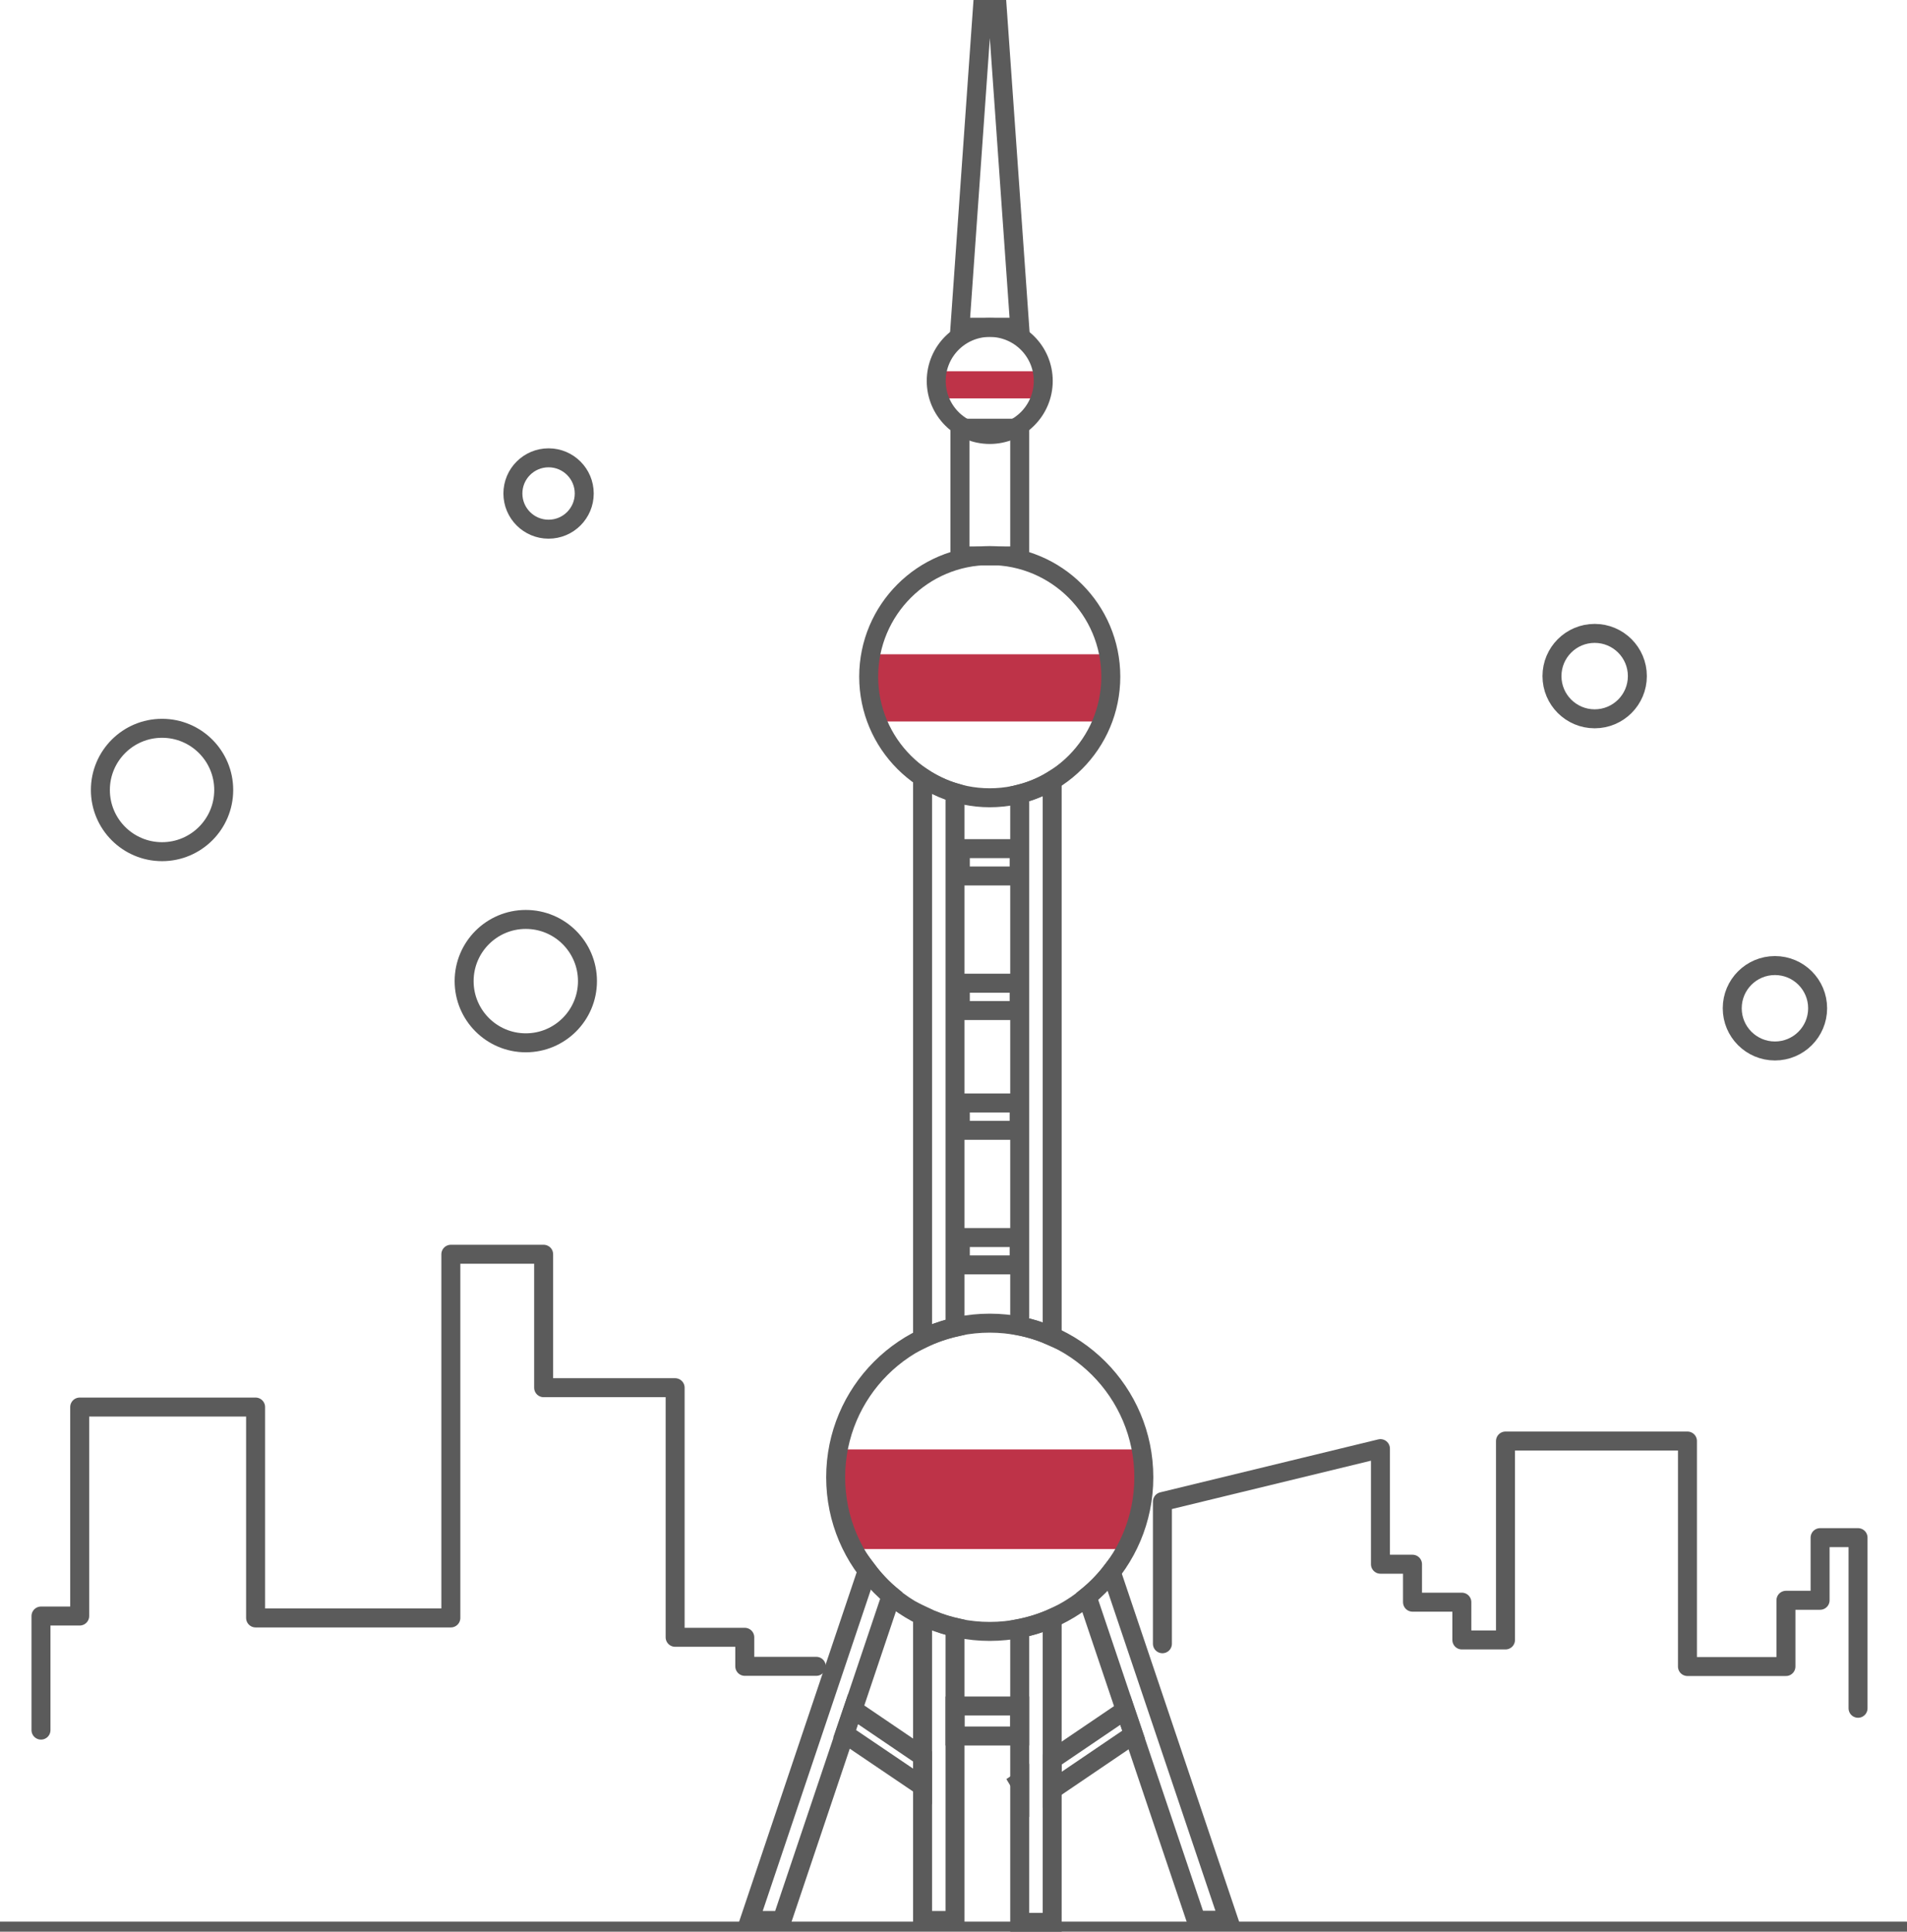 <?xml version="1.0" encoding="utf-8"?>
<!-- Generator: Adobe Illustrator 23.0.0, SVG Export Plug-In . SVG Version: 6.00 Build 0)  -->
<svg version="1.1" id="图层_3" xmlns="http://www.w3.org/2000/svg" xmlns:xlink="http://www.w3.org/1999/xlink" x="0px" y="0px"
	 viewBox="0 0 100.5 101.77" style="enable-background:new 0 0 100.5 101.77;" xml:space="preserve">
<style type="text/css">
	.st0{fill:none;stroke:#5B5B5B;stroke-miterlimit:10;}
	.st1{fill:#BE3348;}
	.st2{fill:none;stroke:#5B5B5B;stroke-linecap:round;stroke-linejoin:round;stroke-miterlimit:10;}
</style>
<g>
	<circle class="st0" cx="8.54" cy="41.62" r="3.25"/>
	<circle class="st0" cx="28.91" cy="26" r="1.88"/>
	<circle class="st0" cx="27.71" cy="51.69" r="3.25"/>
	<circle class="st0" cx="84.04" cy="35.62" r="2.25"/>
	<circle class="st0" cx="93.54" cy="53.12" r="2.25"/>
	<path class="st1" d="M44.05,77.83c0,1.37,0.34,2.65,0.94,3.78h14.36c0.6-1.13,0.94-2.42,0.94-3.78c0-0.5-0.05-0.99-0.14-1.47H44.19
		C44.1,76.84,44.05,77.32,44.05,77.83z"/>
	<path class="st1" d="M45.78,35.65c0,0.84,0.17,1.63,0.46,2.36h11.85c0.29-0.73,0.46-1.53,0.46-2.36c0-0.4-0.04-0.8-0.11-1.18H45.9
		C45.82,34.85,45.78,35.25,45.78,35.65z"/>
	<rect x="50.59" y="22.56" class="st0" width="3.15" height="6.73"/>
	<polygon class="st0" points="53.74,17.24 50.59,17.24 51.77,0.5 52.56,0.5 	"/>
	<circle class="st0" cx="52.16" cy="35.65" r="6.38"/>
	<circle class="st0" cx="52.16" cy="77.83" r="8.12"/>
	<path class="st1" d="M49.34,20.07c0,0.32,0.06,0.63,0.16,0.92h5.33c0.1-0.29,0.16-0.6,0.16-0.92c0-0.18-0.02-0.35-0.05-0.51h-5.55
		C49.36,19.72,49.34,19.89,49.34,20.07z"/>
	<circle class="st0" cx="52.16" cy="20.07" r="2.82"/>
	<rect x="50.61" y="44.71" class="st0" width="3.1" height="1.44"/>
	<rect x="50.61" y="51.8" class="st0" width="3.1" height="1.44"/>
	<rect x="50.61" y="58.11" class="st0" width="3.1" height="1.44"/>
	<rect x="50.61" y="65.2" class="st0" width="3.1" height="1.44"/>
	<path class="st0" d="M50.33,69.93V41.76c-0.61-0.18-1.19-0.46-1.71-0.8v29.57C49.16,70.27,49.73,70.07,50.33,69.93z"/>
	<path class="st0" d="M55.45,70.41V41.12c-0.52,0.32-1.1,0.56-1.71,0.71v28.03C54.34,69.98,54.91,70.17,55.45,70.41z"/>
	<rect x="50.33" y="89.88" class="st0" width="3.41" height="1.58"/>
	<path class="st0" d="M48.62,85.12v16.06h1.71V85.73C49.73,85.59,49.16,85.38,48.62,85.12z"/>
	<path class="st0" d="M53.74,85.79v15.49h1.71V85.25C54.91,85.49,54.34,85.67,53.74,85.79z"/>
	<polygon class="st0" points="48.62,92.54 44.95,90.05 44.51,91.34 48.62,94.12 	"/>
	<g>
		<polygon class="st0" points="55.45,94.29 59.74,91.38 59.3,90.09 55.45,92.7 		"/>
		<polygon class="st0" points="53.74,93.86 53.71,93.88 53.74,93.93 		"/>
	</g>
	<path class="st0" d="M45.71,82.73l-6.21,18.45h1.71l5.76-17.12C46.5,83.67,46.08,83.22,45.71,82.73z"/>
	<path class="st0" d="M58.56,82.81c-0.37,0.48-0.8,0.92-1.27,1.3l5.75,17.06h1.71L58.56,82.81z"/>
	<line class="st2" x1="0" y1="101.74" x2="100.5" y2="101.74"/>
	<polyline class="st2" points="61.26,86.6 61.26,79.11 72.75,76.32 72.75,82.41 74.44,82.41 74.44,84.41 77.04,84.41 77.04,86.4 
		79.34,86.4 79.34,75.92 88.93,75.92 88.93,87.8 94.12,87.8 94.12,84.31 95.92,84.31 95.92,81.01 97.92,81.01 97.92,90 	"/>
	<polyline class="st2" points="2.16,91.15 2.16,85.14 4.2,85.14 4.2,74.13 13.47,74.13 13.47,85.24 23.76,85.24 23.76,66.08 
		28.65,66.08 28.65,73.11 35.58,73.11 35.58,86.26 39.25,86.26 39.25,87.79 43.02,87.79 	"/>
</g>
</svg>
